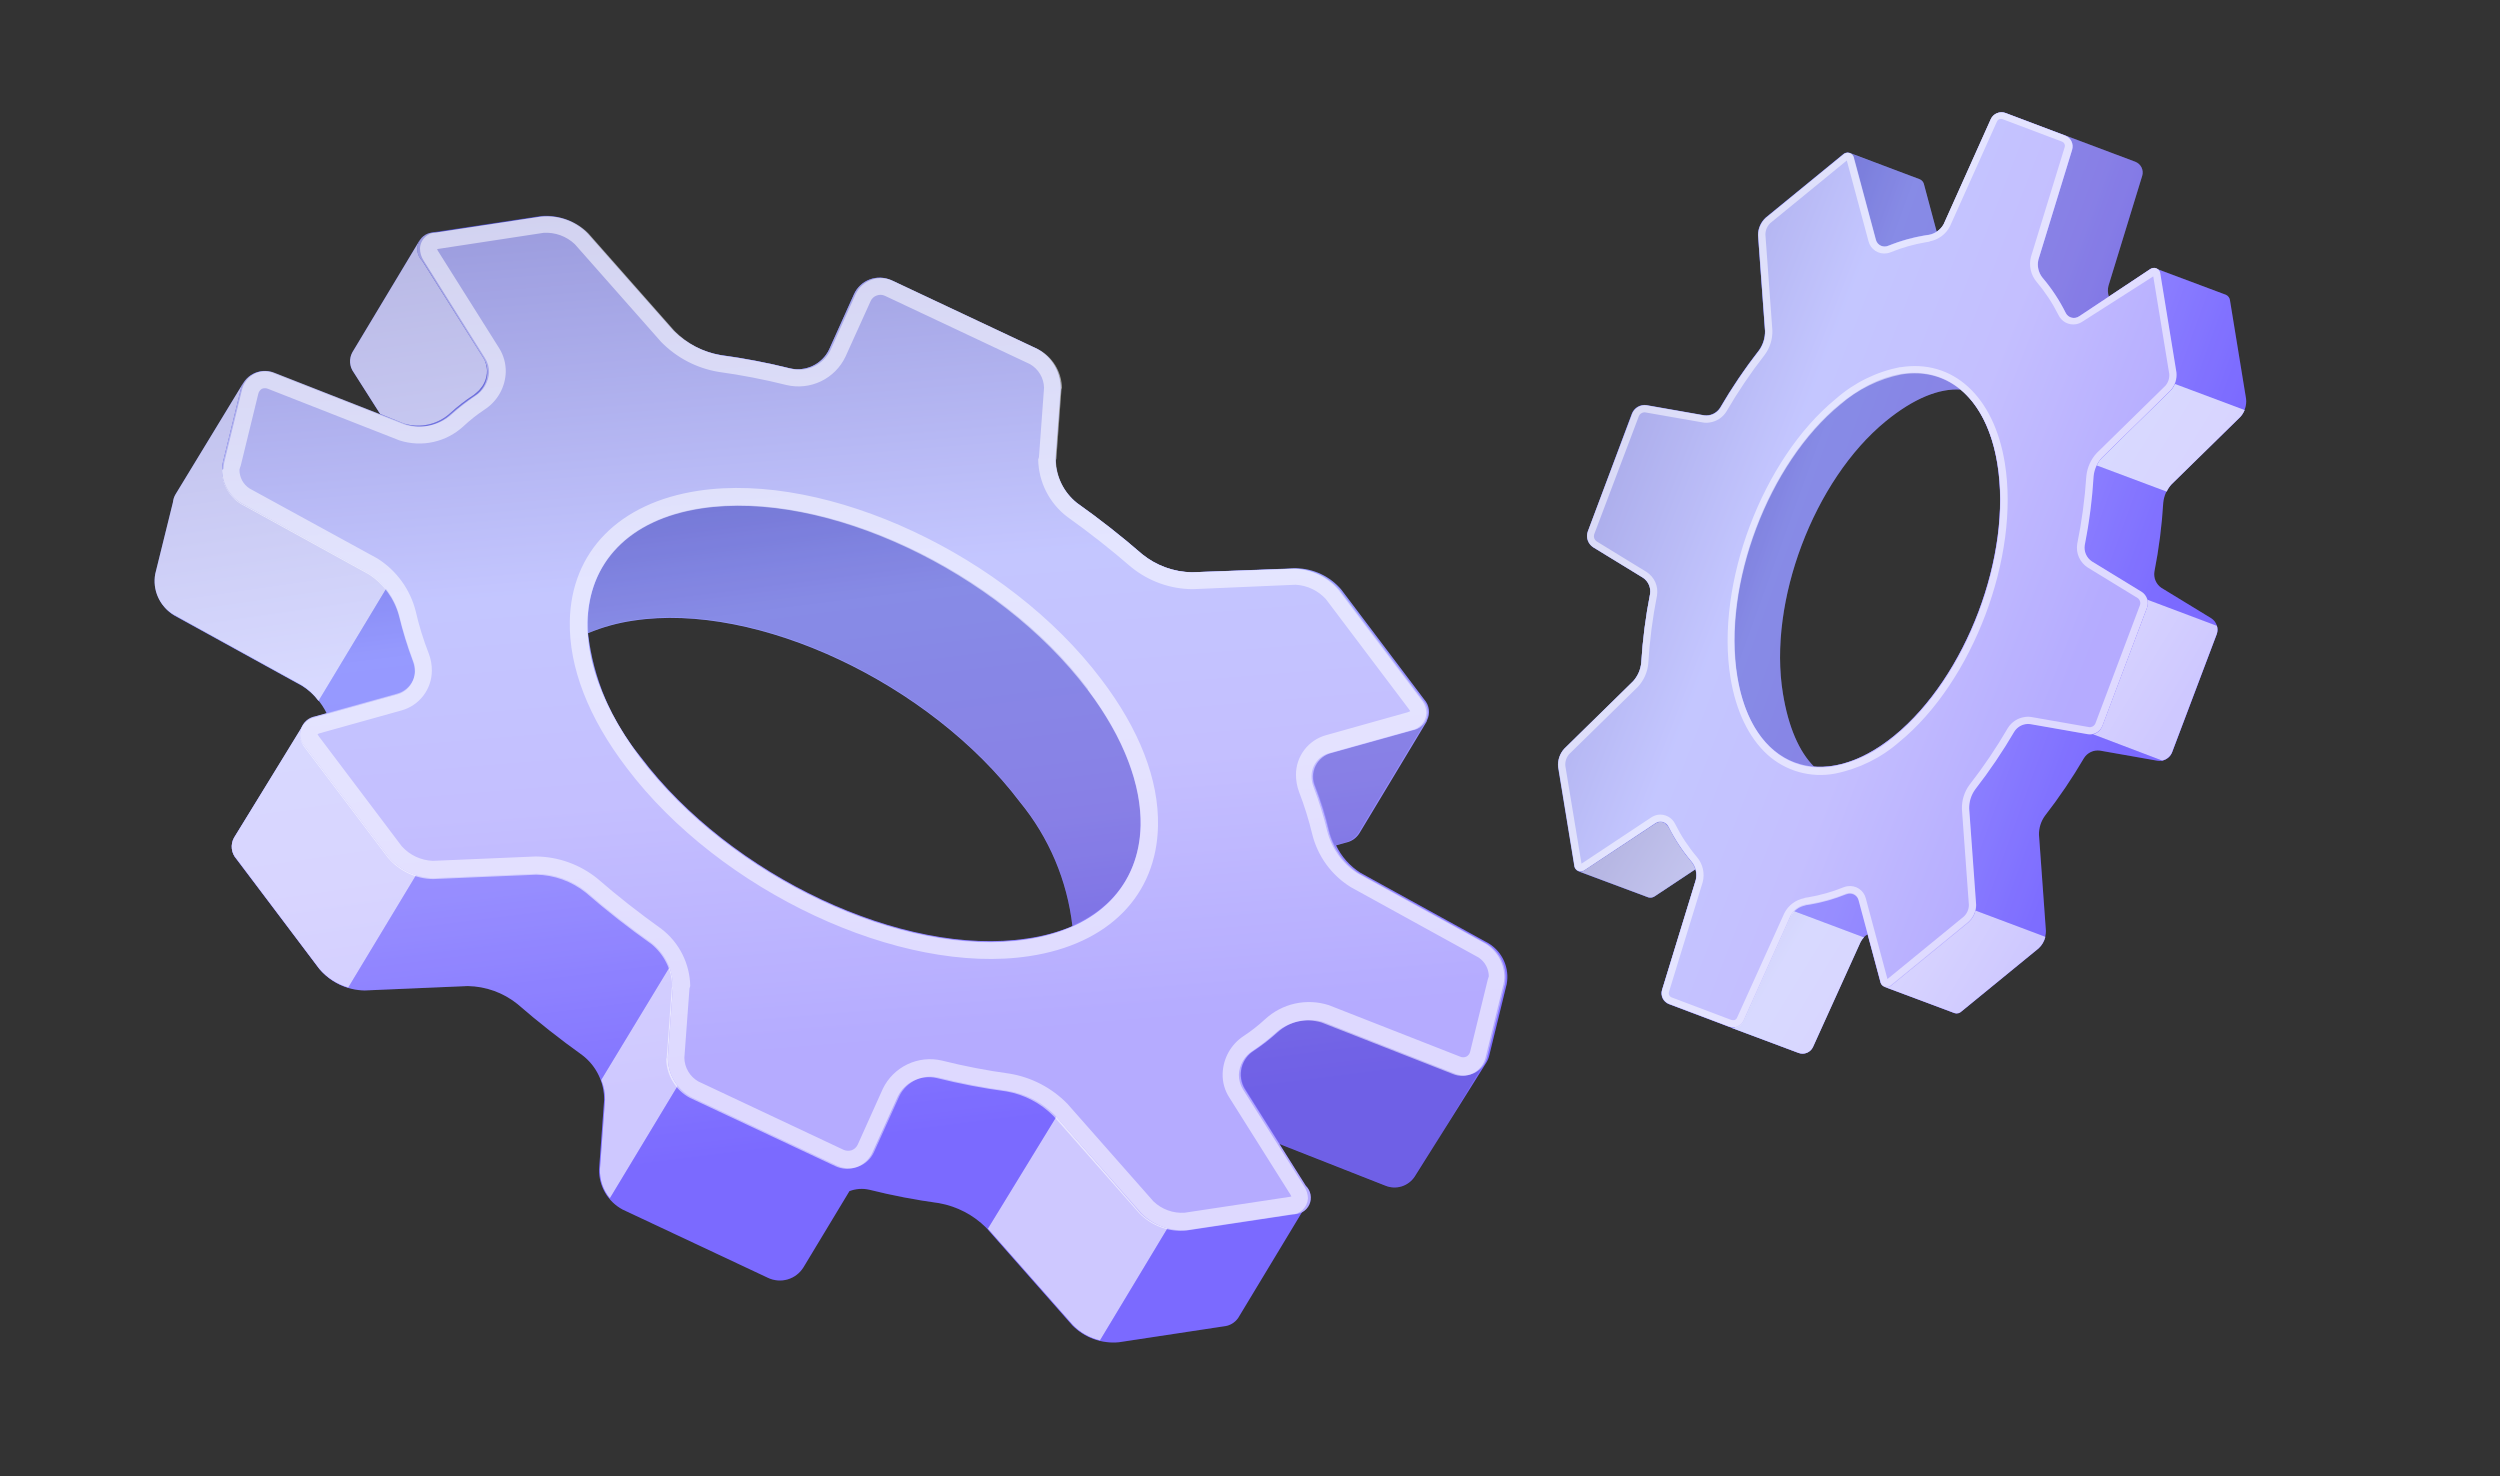 <svg width="105" height="62" viewBox="0 0 105 62" fill="none" xmlns="http://www.w3.org/2000/svg">
<rect x="0" y="0" width="105" height="62" fill="#333333" stroke="none"/>
<path d="M30.259 14.912C29.511 14.784 28.821 14.427 28.284 13.891L24.659 9.786C24.405 9.529 24.096 9.332 23.756 9.209C23.416 9.086 23.053 9.04 22.694 9.075L18.29 9.74C18.165 9.752 18.044 9.792 17.937 9.858C17.829 9.923 17.738 10.012 17.67 10.117L14.829 14.833C14.755 14.962 14.721 15.11 14.731 15.258C14.742 15.406 14.797 15.548 14.888 15.665L15.99 17.414L11.508 15.659C11.281 15.561 11.027 15.551 10.793 15.631C10.56 15.711 10.365 15.876 10.247 16.092L7.4 20.806C7.352 20.907 7.317 21.014 7.297 21.124L6.559 24.142C6.496 24.473 6.535 24.814 6.673 25.121C6.811 25.427 7.039 25.684 7.328 25.856L12.701 28.815C13.143 29.097 13.498 29.496 13.726 29.968L13.29 30.09C13.072 30.145 12.88 30.278 12.752 30.464L9.83 35.183C9.752 35.326 9.72 35.489 9.738 35.651C9.756 35.813 9.824 35.965 9.932 36.087L13.415 40.695C13.649 40.974 13.94 41.199 14.268 41.355C14.597 41.511 14.955 41.594 15.319 41.599L19.647 41.414C20.403 41.427 21.134 41.69 21.725 42.162C22.599 42.921 23.521 43.645 24.471 44.327C24.756 44.547 24.985 44.83 25.142 45.154C25.299 45.478 25.378 45.834 25.374 46.194L25.162 49.105C25.153 49.452 25.242 49.795 25.417 50.095C25.593 50.395 25.848 50.64 26.155 50.803L32.254 53.668C32.513 53.791 32.808 53.815 33.083 53.734C33.358 53.653 33.593 53.473 33.744 53.229L35.676 50.027C35.944 49.925 36.236 49.906 36.515 49.969C37.48 50.211 38.458 50.398 39.444 50.532C40.191 50.666 40.879 51.025 41.417 51.56L45.035 55.662C45.289 55.92 45.597 56.117 45.938 56.24C46.278 56.363 46.641 56.409 47.001 56.373L51.398 55.706C51.518 55.696 51.635 55.658 51.74 55.597C51.844 55.536 51.934 55.453 52.003 55.353L54.867 50.608C54.934 50.478 54.964 50.331 54.951 50.185C54.939 50.039 54.887 49.899 54.799 49.781L53.697 48.032L58.184 49.796C58.403 49.887 58.646 49.899 58.872 49.829C59.098 49.759 59.292 49.612 59.421 49.414L62.392 44.681C62.462 44.581 62.513 44.468 62.543 44.35L63.281 41.331C63.342 41.002 63.302 40.662 63.166 40.356C63.03 40.051 62.804 39.794 62.519 39.619L57.139 36.658C56.696 36.378 56.34 35.979 56.114 35.506L56.549 35.384C56.66 35.359 56.765 35.312 56.858 35.247C56.95 35.182 57.029 35.099 57.09 35.003L59.916 30.311L59.935 30.252C60.005 30.111 60.032 29.952 60.011 29.796C59.989 29.64 59.921 29.495 59.816 29.378L56.334 24.764C56.099 24.487 55.807 24.264 55.478 24.109C55.15 23.955 54.792 23.872 54.429 23.867L50.054 24.036C49.297 24.024 48.566 23.759 47.978 23.282C47.104 22.523 46.182 21.799 45.23 21.124C44.948 20.901 44.72 20.617 44.564 20.294C44.407 19.971 44.327 19.616 44.327 19.257L44.542 16.339C44.549 15.992 44.459 15.649 44.282 15.349C44.105 15.05 43.847 14.806 43.539 14.645L37.442 11.774C37.301 11.707 37.148 11.67 36.992 11.663C36.836 11.657 36.681 11.681 36.535 11.735C36.388 11.789 36.254 11.872 36.14 11.978C36.026 12.084 35.934 12.212 35.87 12.354L34.818 14.693C34.672 14.989 34.431 15.227 34.132 15.368C33.834 15.509 33.496 15.545 33.175 15.47C32.214 15.23 31.241 15.044 30.259 14.912ZM43.139 39.416C37.947 40.206 30.681 36.787 26.906 31.791C25.682 30.309 24.915 28.503 24.697 26.594C25.31 26.337 25.953 26.159 26.611 26.065C31.796 25.273 39.062 28.692 42.837 33.688C44.059 35.176 44.824 36.985 45.042 38.898C44.432 39.153 43.793 39.327 43.139 39.416Z" fill="url(#paint0_linear_442_1091)"/>
<path opacity="0.2" d="M30.259 14.912C29.511 14.784 28.821 14.427 28.284 13.891L24.659 9.786C24.405 9.529 24.096 9.332 23.756 9.209C23.416 9.086 23.053 9.04 22.694 9.075L18.29 9.74C18.165 9.752 18.044 9.792 17.937 9.858C17.829 9.923 17.738 10.012 17.67 10.117L14.829 14.833C14.755 14.962 14.721 15.11 14.731 15.258C14.742 15.406 14.797 15.548 14.888 15.665L15.99 17.414L11.508 15.659C11.281 15.561 11.027 15.551 10.793 15.631C10.56 15.711 10.365 15.876 10.247 16.092L7.4 20.806C7.352 20.907 7.317 21.014 7.297 21.124L6.559 24.142C6.496 24.473 6.535 24.814 6.673 25.121C6.811 25.427 7.039 25.684 7.328 25.856L12.701 28.815C13.143 29.097 13.498 29.496 13.726 29.968L13.29 30.09C13.072 30.145 12.88 30.278 12.752 30.464L9.83 35.183C9.752 35.326 9.72 35.489 9.738 35.651C9.756 35.813 9.824 35.965 9.932 36.087L13.415 40.695C13.649 40.974 13.94 41.199 14.268 41.355C14.597 41.511 14.955 41.594 15.319 41.599L19.647 41.414C20.403 41.427 21.134 41.69 21.725 42.162C22.599 42.921 23.521 43.645 24.471 44.327C24.756 44.547 24.985 44.83 25.142 45.154C25.299 45.478 25.378 45.834 25.374 46.194L25.162 49.105C25.153 49.452 25.242 49.795 25.417 50.095C25.593 50.395 25.848 50.64 26.155 50.803L32.254 53.668C32.513 53.791 32.808 53.815 33.083 53.734C33.358 53.653 33.593 53.473 33.744 53.229L35.676 50.027C35.944 49.925 36.236 49.906 36.515 49.969C37.48 50.211 38.458 50.398 39.444 50.532C40.191 50.666 40.879 51.025 41.417 51.56L45.035 55.662C45.289 55.92 45.597 56.117 45.938 56.24C46.278 56.363 46.641 56.409 47.001 56.373L51.398 55.706C51.518 55.696 51.635 55.658 51.74 55.597C51.844 55.536 51.934 55.453 52.003 55.353L54.867 50.608C54.934 50.478 54.964 50.331 54.951 50.185C54.939 50.039 54.887 49.899 54.799 49.781L53.697 48.032L58.184 49.796C58.403 49.887 58.646 49.899 58.872 49.829C59.098 49.759 59.292 49.612 59.421 49.414L62.392 44.681C62.462 44.581 62.513 44.468 62.543 44.35L63.281 41.331C63.342 41.002 63.302 40.662 63.166 40.356C63.03 40.051 62.804 39.794 62.519 39.619L57.139 36.658C56.696 36.378 56.34 35.979 56.114 35.506L56.549 35.384C56.66 35.359 56.765 35.312 56.858 35.247C56.95 35.182 57.029 35.099 57.09 35.003L59.916 30.311L59.935 30.252C60.005 30.111 60.032 29.952 60.011 29.796C59.989 29.64 59.921 29.495 59.816 29.378L56.334 24.764C56.099 24.487 55.807 24.264 55.478 24.109C55.15 23.955 54.792 23.872 54.429 23.867L50.054 24.036C49.297 24.024 48.566 23.759 47.978 23.282C47.104 22.523 46.182 21.799 45.23 21.124C44.948 20.901 44.72 20.617 44.564 20.294C44.407 19.971 44.327 19.616 44.327 19.257L44.542 16.339C44.549 15.992 44.459 15.649 44.282 15.349C44.105 15.05 43.847 14.806 43.539 14.645L37.442 11.774C37.301 11.707 37.148 11.67 36.992 11.663C36.836 11.657 36.681 11.681 36.535 11.735C36.388 11.789 36.254 11.872 36.14 11.978C36.026 12.084 35.934 12.212 35.87 12.354L34.818 14.693C34.672 14.989 34.431 15.227 34.132 15.368C33.834 15.509 33.496 15.545 33.175 15.47C32.214 15.23 31.241 15.044 30.259 14.912ZM43.139 39.416C37.947 40.206 30.681 36.787 26.906 31.791C25.682 30.309 24.915 28.503 24.697 26.594C25.31 26.337 25.953 26.159 26.611 26.065C31.796 25.273 39.062 28.692 42.837 33.688C44.059 35.176 44.824 36.985 45.042 38.898C44.432 39.153 43.793 39.327 43.139 39.416Z" fill="white"/>
<path opacity="0.1" d="M52.7 44.114C52.566 44.191 52.45 44.295 52.357 44.418C52.265 44.541 52.198 44.682 52.16 44.831C52.123 44.981 52.115 45.136 52.139 45.288C52.162 45.441 52.216 45.587 52.296 45.718L53.74 48.039L58.227 49.802C58.445 49.894 58.688 49.905 58.914 49.836C59.141 49.766 59.335 49.619 59.464 49.42L62.285 44.742C62.152 44.928 61.96 45.063 61.74 45.124C61.521 45.186 61.286 45.171 61.076 45.082L55.571 42.915C55.24 42.818 54.889 42.806 54.552 42.881C54.216 42.956 53.903 43.116 53.645 43.344C53.351 43.626 53.035 43.883 52.7 44.114ZM59.894 30.268C59.773 30.458 59.582 30.594 59.362 30.644L55.931 31.603C55.787 31.643 55.652 31.713 55.537 31.809C55.422 31.905 55.329 32.025 55.264 32.16C55.2 32.295 55.165 32.443 55.162 32.593C55.159 32.743 55.189 32.892 55.249 33.029C55.493 33.64 55.688 34.268 55.833 34.91C55.884 35.117 55.962 35.317 56.064 35.505L56.508 35.378C56.727 35.32 56.917 35.184 57.042 34.995L59.894 30.268Z" fill="black"/>
<path opacity="0.1" d="M45.695 28.941C48.952 33.255 48.551 37.335 45.044 38.87C44.828 36.96 44.064 35.153 42.844 33.668C39.071 28.666 31.811 25.249 26.613 26.037C25.959 26.129 25.319 26.308 24.712 26.57C24.528 23.867 26.192 21.807 29.465 21.31C34.663 20.522 41.922 23.939 45.695 28.941Z" fill="black"/>
<path d="M25.251 45.355C25.363 45.62 25.417 45.904 25.412 46.191L25.197 49.109C25.183 49.552 25.331 49.986 25.614 50.328L28.466 45.601C28.188 45.256 28.04 44.824 28.049 44.382L28.263 41.464C28.275 41.178 28.225 40.892 28.118 40.626L25.251 45.355ZM9.83 35.183C9.751 35.324 9.718 35.486 9.737 35.646C9.756 35.806 9.826 35.956 9.936 36.074L13.415 40.696C13.735 41.068 14.155 41.339 14.626 41.476L17.478 36.749C17.018 36.613 16.609 36.342 16.302 35.972L12.825 31.367C12.717 31.245 12.649 31.093 12.63 30.931C12.612 30.769 12.645 30.605 12.723 30.462L9.83 35.183ZM41.49 51.605L45.066 55.658C45.376 55.974 45.768 56.195 46.199 56.296L49.039 51.58C48.612 51.484 48.22 51.27 47.907 50.964L44.375 46.889L41.49 51.605ZM7.369 20.767C7.311 20.866 7.275 20.977 7.264 21.091L6.521 24.101C6.459 24.431 6.499 24.772 6.637 25.079C6.774 25.385 7.003 25.642 7.29 25.815L12.664 28.774C12.944 28.945 13.186 29.171 13.378 29.437L16.232 24.704C16.039 24.439 15.796 24.216 15.515 24.047L10.134 21.136C9.844 20.965 9.615 20.708 9.477 20.401C9.34 20.095 9.3 19.753 9.365 19.423L10.109 16.406C10.133 16.299 10.166 16.195 10.21 16.095L7.369 20.767ZM14.796 14.8C14.725 14.931 14.693 15.08 14.703 15.228C14.713 15.377 14.765 15.519 14.853 15.639L15.964 17.383L16.974 17.791C17.307 17.892 17.661 17.904 18 17.827C18.34 17.749 18.653 17.585 18.91 17.351C19.215 17.071 19.542 16.817 19.889 16.592C19.971 16.529 20.049 16.462 20.123 16.39L20.26 16.215C20.34 16.093 20.397 15.957 20.427 15.815C20.468 15.639 20.462 15.455 20.409 15.282C20.392 15.175 20.349 15.073 20.286 14.986L17.72 10.91C17.663 10.815 17.617 10.714 17.584 10.609C17.551 10.498 17.546 10.381 17.57 10.268C17.583 10.204 17.603 10.142 17.63 10.082L14.796 14.8Z" fill="url(#paint1_linear_442_1091)"/>
<path opacity="0.7" d="M25.251 45.355C25.363 45.62 25.417 45.904 25.412 46.191L25.197 49.109C25.183 49.552 25.331 49.986 25.614 50.328L28.466 45.601C28.188 45.256 28.04 44.824 28.049 44.382L28.263 41.464C28.275 41.178 28.225 40.892 28.118 40.626L25.251 45.355ZM9.83 35.183C9.751 35.324 9.718 35.486 9.737 35.646C9.756 35.806 9.826 35.956 9.936 36.074L13.415 40.696C13.735 41.068 14.155 41.339 14.626 41.476L17.478 36.749C17.018 36.613 16.609 36.342 16.302 35.972L12.825 31.367C12.717 31.245 12.649 31.093 12.63 30.931C12.612 30.769 12.645 30.605 12.723 30.462L9.83 35.183ZM41.49 51.605L45.066 55.658C45.376 55.974 45.768 56.195 46.199 56.296L49.039 51.58C48.612 51.484 48.22 51.27 47.907 50.964L44.375 46.889L41.49 51.605ZM7.369 20.767C7.311 20.866 7.275 20.977 7.264 21.091L6.521 24.101C6.459 24.431 6.499 24.772 6.637 25.079C6.774 25.385 7.003 25.642 7.29 25.815L12.664 28.774C12.944 28.945 13.186 29.171 13.378 29.437L16.232 24.704C16.039 24.439 15.796 24.216 15.515 24.047L10.134 21.136C9.844 20.965 9.615 20.708 9.477 20.401C9.34 20.095 9.3 19.753 9.365 19.423L10.109 16.406C10.133 16.299 10.166 16.195 10.21 16.095L7.369 20.767ZM14.796 14.8C14.725 14.931 14.693 15.08 14.703 15.228C14.713 15.377 14.765 15.519 14.853 15.639L15.964 17.383L16.974 17.791C17.307 17.892 17.661 17.904 18 17.827C18.34 17.749 18.653 17.585 18.91 17.351C19.215 17.071 19.542 16.817 19.889 16.592C19.971 16.529 20.049 16.462 20.123 16.39L20.26 16.215C20.34 16.093 20.397 15.957 20.427 15.815C20.468 15.639 20.462 15.455 20.409 15.282C20.392 15.175 20.349 15.073 20.286 14.986L17.72 10.91C17.663 10.815 17.617 10.714 17.584 10.609C17.551 10.498 17.546 10.381 17.57 10.268C17.583 10.204 17.603 10.142 17.63 10.082L14.796 14.8Z" fill="white"/>
<path d="M22.685 9.101L18.281 9.766C18.138 9.754 17.995 9.786 17.871 9.858C17.747 9.93 17.648 10.039 17.588 10.169C17.528 10.3 17.51 10.446 17.536 10.587C17.562 10.728 17.631 10.857 17.734 10.958L20.299 15.034C20.379 15.165 20.433 15.311 20.456 15.463C20.48 15.615 20.473 15.77 20.436 15.92C20.399 16.069 20.333 16.21 20.241 16.334C20.15 16.457 20.034 16.561 19.902 16.64C19.559 16.87 19.232 17.123 18.924 17.399C18.669 17.634 18.356 17.798 18.018 17.874C17.68 17.951 17.327 17.937 16.996 17.835L11.495 15.677C11.357 15.617 11.207 15.589 11.057 15.594C10.907 15.599 10.76 15.637 10.627 15.706C10.493 15.774 10.376 15.872 10.285 15.991C10.193 16.11 10.129 16.248 10.098 16.395L9.36 19.414C9.297 19.744 9.338 20.085 9.475 20.391C9.613 20.698 9.841 20.955 10.129 21.128L15.502 24.086C16.125 24.493 16.575 25.116 16.765 25.836C16.919 26.473 17.111 27.1 17.341 27.714C17.404 27.851 17.436 27.999 17.435 28.15C17.433 28.3 17.399 28.448 17.334 28.583C17.269 28.719 17.175 28.838 17.059 28.933C16.943 29.028 16.807 29.097 16.661 29.134L13.24 30.088C13.104 30.111 12.976 30.172 12.871 30.262C12.767 30.353 12.689 30.47 12.646 30.602C12.604 30.734 12.598 30.875 12.629 31.009C12.661 31.144 12.728 31.268 12.825 31.367L16.306 35.981C16.541 36.259 16.831 36.484 17.16 36.64C17.488 36.796 17.846 36.879 18.21 36.884L22.538 36.7C23.295 36.713 24.025 36.976 24.617 37.447C25.498 38.213 26.418 38.934 27.371 39.608C27.653 39.831 27.88 40.116 28.035 40.44C28.19 40.765 28.268 41.12 28.265 41.479L28.053 44.39C28.045 44.738 28.134 45.08 28.31 45.38C28.485 45.68 28.74 45.925 29.047 46.089L35.152 48.956C35.293 49.023 35.446 49.061 35.601 49.068C35.757 49.075 35.913 49.051 36.059 48.996C36.205 48.942 36.338 48.859 36.451 48.752C36.565 48.645 36.655 48.516 36.718 48.373L37.776 46.037C37.92 45.741 38.161 45.503 38.458 45.361C38.755 45.22 39.092 45.183 39.413 45.257C40.378 45.499 41.356 45.687 42.342 45.82C43.09 45.95 43.779 46.309 44.315 46.848L47.933 50.95C48.187 51.208 48.495 51.405 48.836 51.528C49.176 51.651 49.539 51.697 49.899 51.661L54.302 50.996C54.445 51.008 54.588 50.975 54.712 50.902C54.835 50.829 54.933 50.72 54.992 50.59C55.052 50.459 55.069 50.313 55.042 50.173C55.016 50.032 54.946 49.903 54.843 49.803L52.276 45.733C52.117 45.466 52.07 45.147 52.145 44.845C52.219 44.543 52.41 44.283 52.675 44.12C53.02 43.893 53.347 43.639 53.653 43.362C53.908 43.129 54.219 42.966 54.556 42.889C54.893 42.812 55.244 42.824 55.575 42.923L61.082 45.084C61.22 45.143 61.369 45.172 61.519 45.167C61.669 45.161 61.816 45.123 61.949 45.054C62.082 44.985 62.198 44.887 62.289 44.768C62.379 44.648 62.442 44.51 62.473 44.364L63.211 41.345C63.272 41.016 63.232 40.676 63.096 40.37C62.96 40.065 62.734 39.807 62.448 39.633L57.068 36.672C56.447 36.266 55.999 35.643 55.812 34.925C55.659 34.286 55.464 33.658 55.229 33.044C55.168 32.907 55.138 32.759 55.14 32.609C55.143 32.459 55.178 32.311 55.243 32.176C55.309 32.041 55.403 31.922 55.519 31.827C55.635 31.733 55.77 31.664 55.916 31.627L59.337 30.672C59.474 30.649 59.601 30.589 59.706 30.498C59.81 30.408 59.888 30.29 59.931 30.159C59.974 30.027 59.98 29.886 59.948 29.751C59.916 29.617 59.849 29.493 59.752 29.394L56.27 24.779C56.035 24.503 55.743 24.28 55.415 24.125C55.086 23.971 54.728 23.888 54.365 23.883L50.054 24.036C49.298 24.021 48.568 23.756 47.978 23.282C47.104 22.523 46.182 21.799 45.23 21.124C44.948 20.901 44.72 20.617 44.564 20.294C44.407 19.971 44.327 19.616 44.327 19.257L44.542 16.339C44.549 15.992 44.459 15.649 44.282 15.349C44.105 15.05 43.848 14.806 43.539 14.645L37.442 11.774C37.301 11.707 37.148 11.67 36.992 11.663C36.836 11.657 36.681 11.681 36.535 11.735C36.388 11.789 36.254 11.872 36.14 11.978C36.026 12.084 35.934 12.212 35.87 12.354L34.818 14.693C34.672 14.989 34.431 15.227 34.132 15.368C33.834 15.509 33.496 15.545 33.175 15.47C32.212 15.229 31.236 15.042 30.252 14.91C29.504 14.782 28.814 14.425 28.278 13.888L24.653 9.784C24.395 9.532 24.086 9.34 23.745 9.222C23.405 9.104 23.043 9.063 22.685 9.101ZM45.689 28.96C49.462 33.963 48.312 38.656 43.13 39.442C37.948 40.228 30.672 36.813 26.897 31.818C23.122 26.822 24.274 22.122 29.463 21.338C34.652 20.555 41.922 23.939 45.697 28.934L45.689 28.96Z" fill="url(#paint2_linear_442_1091)"/>
<path opacity="0.55" d="M22.685 9.101L18.281 9.766C18.138 9.754 17.995 9.786 17.871 9.858C17.747 9.93 17.648 10.039 17.588 10.169C17.528 10.3 17.51 10.446 17.536 10.587C17.562 10.728 17.631 10.857 17.734 10.958L20.299 15.034C20.379 15.165 20.433 15.311 20.456 15.463C20.48 15.615 20.473 15.77 20.436 15.92C20.399 16.069 20.333 16.21 20.241 16.334C20.15 16.457 20.034 16.561 19.902 16.64C19.559 16.87 19.232 17.123 18.924 17.399C18.669 17.634 18.356 17.798 18.018 17.874C17.68 17.951 17.327 17.937 16.996 17.835L11.495 15.677C11.357 15.617 11.207 15.589 11.057 15.594C10.907 15.599 10.76 15.637 10.627 15.706C10.493 15.774 10.376 15.872 10.285 15.991C10.193 16.11 10.129 16.248 10.098 16.395L9.36 19.414C9.297 19.744 9.338 20.085 9.475 20.391C9.613 20.698 9.841 20.955 10.129 21.128L15.502 24.086C16.125 24.493 16.575 25.116 16.765 25.836C16.919 26.473 17.111 27.1 17.341 27.714C17.404 27.851 17.436 27.999 17.435 28.15C17.433 28.3 17.399 28.448 17.334 28.583C17.269 28.719 17.175 28.838 17.059 28.933C16.943 29.028 16.807 29.097 16.661 29.134L13.24 30.088C13.104 30.111 12.976 30.172 12.871 30.262C12.767 30.353 12.689 30.47 12.646 30.602C12.604 30.734 12.598 30.875 12.629 31.009C12.661 31.144 12.728 31.268 12.825 31.367L16.306 35.981C16.541 36.259 16.831 36.484 17.16 36.64C17.488 36.796 17.846 36.879 18.21 36.884L22.538 36.7C23.295 36.713 24.025 36.976 24.617 37.447C25.498 38.213 26.418 38.934 27.371 39.608C27.653 39.831 27.88 40.116 28.035 40.44C28.19 40.765 28.268 41.12 28.265 41.479L28.053 44.39C28.045 44.738 28.134 45.08 28.31 45.38C28.485 45.68 28.74 45.925 29.047 46.089L35.152 48.956C35.293 49.023 35.446 49.061 35.601 49.068C35.757 49.075 35.913 49.051 36.059 48.996C36.205 48.942 36.338 48.859 36.451 48.752C36.565 48.645 36.655 48.516 36.718 48.373L37.776 46.037C37.92 45.741 38.161 45.503 38.458 45.361C38.755 45.22 39.092 45.183 39.413 45.257C40.378 45.499 41.356 45.687 42.342 45.82C43.09 45.95 43.779 46.309 44.315 46.848L47.933 50.95C48.187 51.208 48.495 51.405 48.836 51.528C49.176 51.651 49.539 51.697 49.899 51.661L54.302 50.996C54.445 51.008 54.588 50.975 54.712 50.902C54.835 50.829 54.933 50.72 54.992 50.59C55.052 50.459 55.069 50.313 55.042 50.173C55.016 50.032 54.946 49.903 54.843 49.803L52.276 45.733C52.117 45.466 52.07 45.147 52.145 44.845C52.219 44.543 52.41 44.283 52.675 44.12C53.02 43.893 53.347 43.639 53.653 43.362C53.908 43.129 54.219 42.966 54.556 42.889C54.893 42.812 55.244 42.824 55.575 42.923L61.082 45.084C61.22 45.143 61.369 45.172 61.519 45.167C61.669 45.161 61.816 45.123 61.949 45.054C62.082 44.985 62.198 44.887 62.289 44.768C62.379 44.648 62.442 44.51 62.473 44.364L63.211 41.345C63.272 41.016 63.232 40.676 63.096 40.37C62.96 40.065 62.734 39.807 62.448 39.633L57.068 36.672C56.447 36.266 55.999 35.643 55.812 34.925C55.659 34.286 55.464 33.658 55.229 33.044C55.168 32.907 55.138 32.759 55.14 32.609C55.143 32.459 55.178 32.311 55.243 32.176C55.309 32.041 55.403 31.922 55.519 31.827C55.635 31.733 55.77 31.664 55.916 31.627L59.337 30.672C59.474 30.649 59.601 30.589 59.706 30.498C59.81 30.408 59.888 30.29 59.931 30.159C59.974 30.027 59.98 29.886 59.948 29.751C59.916 29.617 59.849 29.493 59.752 29.394L56.27 24.779C56.035 24.503 55.743 24.28 55.415 24.125C55.086 23.971 54.728 23.888 54.365 23.883L50.054 24.036C49.298 24.021 48.568 23.756 47.978 23.282C47.104 22.523 46.182 21.799 45.23 21.124C44.948 20.901 44.72 20.617 44.564 20.294C44.407 19.971 44.327 19.616 44.327 19.257L44.542 16.339C44.549 15.992 44.459 15.649 44.282 15.349C44.105 15.05 43.848 14.806 43.539 14.645L37.442 11.774C37.301 11.707 37.148 11.67 36.992 11.663C36.836 11.657 36.681 11.681 36.535 11.735C36.388 11.789 36.254 11.872 36.14 11.978C36.026 12.084 35.934 12.212 35.87 12.354L34.818 14.693C34.672 14.989 34.431 15.227 34.132 15.368C33.834 15.509 33.496 15.545 33.175 15.47C32.212 15.229 31.236 15.042 30.252 14.91C29.504 14.782 28.814 14.425 28.278 13.888L24.653 9.784C24.395 9.532 24.086 9.34 23.745 9.222C23.405 9.104 23.043 9.063 22.685 9.101ZM45.689 28.96C49.462 33.963 48.312 38.656 43.13 39.442C37.948 40.228 30.672 36.813 26.897 31.818C23.122 26.822 24.274 22.122 29.463 21.338C34.652 20.555 41.922 23.939 45.697 28.934L45.689 28.96Z" fill="white"/>
<g opacity="0.55">
<path d="M10.065 19.701C10.073 19.655 10.088 19.611 10.108 19.569L10.844 16.557C10.853 16.51 10.872 16.466 10.898 16.427C10.925 16.388 10.959 16.355 10.998 16.329C11.041 16.312 11.087 16.304 11.134 16.305C11.18 16.306 11.225 16.317 11.267 16.335L16.775 18.496C17.235 18.644 17.727 18.668 18.199 18.564C18.672 18.459 19.108 18.232 19.464 17.904C19.739 17.646 20.036 17.412 20.35 17.203C20.615 17.032 20.835 16.799 20.991 16.524C21.146 16.25 21.233 15.941 21.242 15.626C21.249 15.267 21.15 14.914 20.957 14.61L18.392 10.535L18.356 10.464L18.426 10.451L22.832 9.779C23.071 9.764 23.311 9.799 23.537 9.881C23.762 9.963 23.968 10.09 24.142 10.255L27.767 14.36C28.418 15.026 29.265 15.468 30.184 15.62C31.144 15.752 32.096 15.936 33.036 16.172C33.521 16.286 34.03 16.23 34.479 16.015C34.928 15.8 35.291 15.438 35.506 14.989L36.567 12.646C36.59 12.592 36.624 12.543 36.668 12.503C36.711 12.463 36.762 12.432 36.818 12.413C36.874 12.391 36.933 12.381 36.993 12.382C37.053 12.384 37.112 12.398 37.166 12.424L43.263 15.295C43.437 15.396 43.582 15.54 43.685 15.713C43.788 15.886 43.844 16.082 43.85 16.284L43.636 19.201C43.628 19.235 43.617 19.268 43.604 19.3C43.613 19.766 43.726 20.223 43.936 20.639C44.146 21.054 44.447 21.417 44.816 21.7C45.756 22.371 46.66 23.082 47.511 23.819C48.242 24.414 49.154 24.741 50.096 24.745L54.417 24.559C54.903 24.586 55.358 24.802 55.686 25.161L59.168 29.776C59.21 29.826 59.221 29.859 59.232 29.87L59.123 29.915L55.699 30.876C55.336 30.975 55.015 31.19 54.786 31.489C54.557 31.787 54.432 32.153 54.431 32.529C54.429 32.778 54.473 33.026 54.56 33.259C54.784 33.841 54.97 34.437 55.116 35.043C55.345 35.964 55.925 36.76 56.732 37.259L62.106 40.218C62.235 40.305 62.342 40.422 62.416 40.56C62.49 40.697 62.529 40.851 62.53 41.007C62.519 41.052 62.504 41.096 62.487 41.139L61.749 44.158C61.741 44.204 61.722 44.248 61.694 44.285C61.667 44.323 61.631 44.355 61.59 44.377C61.548 44.397 61.502 44.407 61.455 44.407C61.408 44.407 61.362 44.397 61.32 44.377L55.812 42.217C55.352 42.069 54.862 42.046 54.39 42.15C53.919 42.254 53.484 42.483 53.13 42.811C52.852 43.068 52.553 43.302 52.237 43.51C51.973 43.683 51.755 43.916 51.601 44.191C51.447 44.466 51.361 44.774 51.351 45.089C51.339 45.449 51.439 45.804 51.637 46.105L54.202 50.18L54.238 50.251L54.159 50.269L49.755 50.934C49.515 50.95 49.275 50.916 49.05 50.834C48.824 50.752 48.618 50.624 48.445 50.458L44.827 46.355C44.173 45.688 43.325 45.245 42.403 45.093C41.445 44.962 40.495 44.779 39.557 44.543C39.071 44.43 38.56 44.486 38.11 44.702C37.659 44.918 37.295 45.28 37.078 45.73L36.027 48.069C36.002 48.123 35.968 48.173 35.924 48.214C35.88 48.255 35.829 48.287 35.773 48.309C35.66 48.346 35.536 48.34 35.427 48.291L29.324 45.418C29.151 45.317 29.006 45.173 28.905 45.001C28.803 44.828 28.747 44.632 28.743 44.431L28.958 41.514C28.971 41.482 28.982 41.449 28.99 41.414C28.982 40.95 28.869 40.493 28.66 40.078C28.452 39.663 28.152 39.3 27.784 39.017C26.845 38.346 25.934 37.633 25.089 36.898C24.356 36.307 23.446 35.98 22.505 35.972L18.176 36.156C17.929 36.145 17.687 36.086 17.463 35.981C17.24 35.876 17.04 35.727 16.874 35.543L13.393 30.929L13.335 30.837C13.369 30.816 13.406 30.801 13.444 30.792L16.866 29.837C17.229 29.736 17.55 29.52 17.779 29.22C18.009 28.921 18.134 28.555 18.137 28.177C18.141 27.928 18.097 27.68 18.007 27.447C17.781 26.868 17.597 26.272 17.458 25.666C17.225 24.746 16.646 23.952 15.841 23.45L10.482 20.517C10.35 20.432 10.242 20.315 10.168 20.177C10.094 20.039 10.056 19.884 10.057 19.728M48.636 34.683C48.675 32.756 47.857 30.631 46.243 28.518C42.33 23.339 34.748 19.788 29.325 20.613C26.006 21.117 23.988 23.164 23.932 26.089C23.892 28.017 24.711 30.142 26.324 32.254C30.238 37.434 37.82 40.985 43.236 40.157C46.561 39.655 48.58 37.608 48.636 34.683ZM9.323 19.732C9.32 20.02 9.392 20.305 9.532 20.557C9.673 20.809 9.876 21.02 10.123 21.17L15.496 24.128C16.12 24.535 16.57 25.159 16.759 25.878C16.913 26.515 17.106 27.143 17.336 27.756C17.392 27.901 17.422 28.054 17.423 28.209C17.419 28.432 17.341 28.648 17.203 28.822C17.064 28.997 16.872 29.121 16.656 29.176L13.234 30.13C13.064 30.161 12.909 30.247 12.794 30.375C12.678 30.503 12.608 30.666 12.595 30.838C12.6 31.045 12.674 31.245 12.806 31.405L16.288 36.019C16.522 36.297 16.813 36.522 17.141 36.678C17.47 36.834 17.828 36.917 18.191 36.922L22.519 36.738C23.276 36.751 24.006 37.014 24.598 37.486C25.479 38.251 26.399 38.972 27.353 39.646C27.621 39.863 27.839 40.136 27.991 40.446C28.143 40.756 28.227 41.095 28.235 41.44C28.231 41.464 28.224 41.486 28.213 41.507L28.001 44.418L27.982 44.477C27.987 44.813 28.082 45.142 28.256 45.429C28.431 45.716 28.679 45.951 28.975 46.11L35.081 48.977C35.221 49.044 35.374 49.082 35.529 49.089C35.685 49.096 35.841 49.071 35.987 49.017C36.133 48.963 36.266 48.879 36.38 48.772C36.493 48.665 36.584 48.537 36.646 48.394L37.704 46.058C37.849 45.762 38.089 45.523 38.386 45.382C38.684 45.24 39.02 45.204 39.341 45.278C40.306 45.52 41.284 45.708 42.27 45.84C43.018 45.971 43.708 46.33 44.243 46.869L47.861 50.971C48.115 51.228 48.424 51.426 48.764 51.549C49.104 51.672 49.467 51.717 49.827 51.682L54.231 51.017C54.411 51.011 54.583 50.938 54.713 50.812C54.843 50.687 54.922 50.518 54.934 50.337C54.931 50.154 54.875 49.975 54.772 49.823L52.204 45.754C52.09 45.568 52.03 45.353 52.032 45.135C52.041 44.935 52.097 44.741 52.197 44.568C52.296 44.395 52.435 44.249 52.603 44.141C52.948 43.914 53.275 43.66 53.581 43.382C53.837 43.15 54.148 42.987 54.484 42.91C54.821 42.833 55.172 42.845 55.503 42.944L61.011 45.105C61.148 45.164 61.297 45.193 61.447 45.187C61.597 45.182 61.744 45.144 61.877 45.075C62.01 45.006 62.126 44.908 62.217 44.789C62.307 44.669 62.37 44.531 62.401 44.384L63.139 41.366C63.164 41.27 63.179 41.171 63.183 41.072C63.186 40.784 63.114 40.499 62.974 40.247C62.834 39.995 62.63 39.783 62.383 39.634L57.003 36.673C56.382 36.267 55.934 35.644 55.747 34.926C55.593 34.287 55.399 33.659 55.164 33.045C55.11 32.901 55.082 32.748 55.083 32.594C55.085 32.371 55.161 32.154 55.3 31.979C55.44 31.804 55.633 31.68 55.85 31.628L59.272 30.673C59.442 30.644 59.597 30.557 59.712 30.429C59.827 30.3 59.895 30.136 59.905 29.964C59.905 29.757 59.832 29.557 59.7 29.399L56.218 24.785C55.983 24.508 55.691 24.285 55.363 24.13C55.034 23.976 54.676 23.893 54.313 23.888L50.055 24.037C49.298 24.025 48.567 23.759 47.978 23.282C47.105 22.523 46.183 21.799 45.23 21.124C44.962 20.907 44.744 20.634 44.592 20.324C44.44 20.014 44.356 19.675 44.348 19.33L44.368 19.27L44.582 16.353L44.601 16.293C44.595 15.957 44.499 15.628 44.323 15.342C44.147 15.056 43.897 14.822 43.599 14.665L37.502 11.793C37.361 11.727 37.208 11.69 37.053 11.683C36.897 11.676 36.741 11.701 36.595 11.755C36.449 11.809 36.315 11.891 36.2 11.998C36.086 12.104 35.995 12.232 35.93 12.374L34.879 14.713C34.734 15.009 34.492 15.248 34.193 15.389C33.895 15.53 33.557 15.566 33.235 15.49C32.272 15.249 31.297 15.062 30.313 14.93C29.565 14.802 28.875 14.445 28.338 13.908L24.713 9.803C24.459 9.547 24.15 9.349 23.81 9.226C23.47 9.104 23.107 9.058 22.747 9.092L18.341 9.764C18.16 9.763 17.985 9.832 17.854 9.958C17.723 10.084 17.646 10.256 17.64 10.437C17.64 10.619 17.695 10.797 17.796 10.949L20.361 15.025C20.482 15.207 20.545 15.421 20.542 15.64C20.531 15.839 20.472 16.032 20.372 16.205C20.272 16.377 20.132 16.523 19.964 16.631C19.621 16.861 19.294 17.114 18.986 17.39C18.731 17.625 18.419 17.789 18.08 17.865C17.742 17.942 17.39 17.928 17.058 17.826L11.557 15.668C11.419 15.608 11.27 15.58 11.12 15.585C10.97 15.59 10.822 15.628 10.689 15.697C10.555 15.766 10.438 15.863 10.347 15.982C10.256 16.101 10.192 16.239 10.16 16.386L9.422 19.405C9.399 19.502 9.387 19.601 9.385 19.7L9.323 19.732ZM47.903 34.687C47.836 37.147 46.204 38.997 43.124 39.462C37.933 40.253 30.667 36.833 26.892 31.838C25.355 29.802 24.644 27.821 24.672 26.132C24.738 23.671 26.377 21.824 29.457 21.358C34.648 20.568 41.908 23.985 45.683 28.981C47.219 31.017 47.937 32.999 47.903 34.687Z" fill="white"/>
</g>
<path d="M66.285 36.586L69.227 37.686C69.273 37.701 69.323 37.704 69.37 37.695C69.418 37.687 69.463 37.666 69.501 37.637L71.203 36.509C71.251 36.655 71.257 36.813 71.219 36.963L69.802 41.581C69.767 41.698 69.777 41.824 69.83 41.933C69.884 42.043 69.977 42.128 70.09 42.172L72.606 43.123L75.532 44.22C75.647 44.262 75.773 44.26 75.886 44.213C75.999 44.166 76.09 44.079 76.142 43.968L78.132 39.567C78.199 39.431 78.305 39.319 78.436 39.243L78.966 41.221C78.975 41.27 78.995 41.315 79.026 41.353C79.056 41.392 79.096 41.422 79.141 41.441L82.089 42.545C82.139 42.558 82.191 42.558 82.241 42.545C82.29 42.533 82.336 42.508 82.374 42.473L85.606 39.826C85.707 39.734 85.788 39.621 85.843 39.496C85.899 39.37 85.927 39.235 85.928 39.098L85.637 35.065C85.63 34.778 85.718 34.497 85.886 34.264C86.485 33.492 87.033 32.682 87.527 31.839C87.597 31.728 87.697 31.64 87.815 31.584C87.934 31.528 88.066 31.508 88.196 31.525L90.616 31.951C90.741 31.969 90.869 31.945 90.978 31.882C91.088 31.819 91.174 31.722 91.222 31.606L93.101 26.628C93.142 26.509 93.143 26.38 93.102 26.261C93.062 26.142 92.983 26.04 92.877 25.971L90.777 24.689C90.669 24.615 90.585 24.512 90.533 24.392C90.481 24.271 90.465 24.139 90.485 24.009C90.674 23.052 90.798 22.082 90.857 21.108C90.886 20.821 91.007 20.551 91.2 20.338L94.085 17.511C94.179 17.409 94.249 17.288 94.292 17.157C94.335 17.026 94.35 16.887 94.335 16.75L93.661 12.625C93.657 12.572 93.639 12.522 93.608 12.479C93.578 12.437 93.537 12.403 93.489 12.381L90.547 11.28C90.5 11.267 90.45 11.264 90.402 11.273C90.354 11.282 90.309 11.303 90.27 11.332L88.571 12.458C88.523 12.311 88.517 12.154 88.555 12.004L89.972 7.385C90.007 7.269 89.997 7.143 89.944 7.033C89.89 6.924 89.797 6.839 89.684 6.794L86.153 5.468L84.235 4.744C84.121 4.702 83.994 4.705 83.882 4.752C83.769 4.799 83.678 4.886 83.625 4.996L81.646 9.409C81.577 9.544 81.471 9.655 81.34 9.73L80.81 7.753C80.801 7.704 80.78 7.658 80.749 7.619C80.718 7.581 80.679 7.55 80.633 7.53L77.683 6.419C77.632 6.404 77.579 6.402 77.528 6.415C77.477 6.428 77.431 6.454 77.394 6.491L74.159 9.135C74.057 9.228 73.976 9.341 73.92 9.467C73.864 9.592 73.835 9.729 73.835 9.866L74.128 13.897C74.133 14.184 74.046 14.465 73.881 14.7C73.28 15.47 72.732 16.28 72.24 17.125C72.169 17.235 72.069 17.322 71.951 17.378C71.832 17.433 71.701 17.455 71.571 17.439L69.146 17.012C69.022 16.995 68.895 17.019 68.786 17.081C68.676 17.143 68.591 17.24 68.543 17.356L66.688 22.326C66.646 22.444 66.646 22.574 66.686 22.693C66.727 22.812 66.806 22.914 66.911 22.983L69.009 24.266C69.117 24.34 69.202 24.443 69.255 24.563C69.307 24.683 69.324 24.815 69.304 24.944C69.115 25.902 68.991 26.872 68.932 27.846C68.902 28.133 68.782 28.402 68.588 28.616L65.703 31.443C65.61 31.546 65.54 31.666 65.496 31.798C65.453 31.929 65.438 32.068 65.452 32.206L66.127 36.329C66.129 36.382 66.144 36.433 66.172 36.478C66.2 36.523 66.239 36.56 66.285 36.586ZM83.884 19.462C84.517 23.314 82.579 28.428 79.563 30.895C78.384 31.862 77.211 32.275 76.186 32.195C75.564 31.571 75.112 30.539 74.882 29.127C74.249 25.275 76.185 20.159 79.201 17.691C80.382 16.727 81.45 16.3 82.35 16.364C83.101 16.998 83.653 18.043 83.884 19.462Z" fill="url(#paint3_linear_442_1091)"/>
<path opacity="0.2" d="M66.285 36.586L69.227 37.686C69.273 37.701 69.323 37.704 69.37 37.695C69.418 37.687 69.463 37.666 69.501 37.637L71.203 36.509C71.251 36.655 71.257 36.813 71.219 36.963L69.802 41.581C69.767 41.698 69.777 41.824 69.83 41.933C69.884 42.043 69.977 42.128 70.09 42.172L72.606 43.123L75.532 44.22C75.647 44.262 75.773 44.26 75.886 44.213C75.999 44.166 76.09 44.079 76.142 43.968L78.132 39.567C78.199 39.431 78.305 39.319 78.436 39.243L78.966 41.221C78.975 41.27 78.995 41.315 79.026 41.353C79.056 41.392 79.096 41.422 79.141 41.441L82.089 42.545C82.139 42.558 82.191 42.558 82.241 42.545C82.29 42.533 82.336 42.508 82.374 42.473L85.606 39.826C85.707 39.734 85.788 39.621 85.843 39.496C85.899 39.37 85.927 39.235 85.928 39.098L85.637 35.065C85.63 34.778 85.718 34.497 85.886 34.264C86.485 33.492 87.033 32.682 87.527 31.839C87.597 31.728 87.697 31.64 87.815 31.584C87.934 31.528 88.066 31.508 88.196 31.525L90.616 31.951C90.741 31.969 90.869 31.945 90.978 31.882C91.088 31.819 91.174 31.722 91.222 31.606L93.101 26.628C93.142 26.509 93.143 26.38 93.102 26.261C93.062 26.142 92.983 26.04 92.877 25.971L90.777 24.689C90.669 24.615 90.585 24.512 90.533 24.392C90.481 24.271 90.465 24.139 90.485 24.009C90.674 23.052 90.798 22.082 90.857 21.108C90.886 20.821 91.007 20.551 91.2 20.338L94.085 17.511C94.179 17.409 94.249 17.288 94.292 17.157C94.335 17.026 94.35 16.887 94.335 16.75L93.661 12.625C93.657 12.572 93.639 12.522 93.608 12.479C93.578 12.437 93.537 12.403 93.489 12.381L90.547 11.28C90.5 11.267 90.45 11.264 90.402 11.273C90.354 11.282 90.309 11.303 90.27 11.332L88.571 12.458C88.523 12.311 88.517 12.154 88.555 12.004L89.972 7.385C90.007 7.269 89.997 7.143 89.944 7.033C89.89 6.924 89.797 6.839 89.684 6.794L86.153 5.468L84.235 4.744C84.121 4.702 83.994 4.705 83.882 4.752C83.769 4.799 83.678 4.886 83.625 4.996L81.646 9.409C81.577 9.544 81.471 9.655 81.34 9.73L80.81 7.753C80.801 7.704 80.78 7.658 80.749 7.619C80.718 7.581 80.679 7.55 80.633 7.53L77.683 6.419C77.632 6.404 77.579 6.402 77.528 6.415C77.477 6.428 77.431 6.454 77.394 6.491L74.159 9.135C74.057 9.228 73.976 9.341 73.92 9.467C73.864 9.592 73.835 9.729 73.835 9.866L74.128 13.897C74.133 14.184 74.046 14.465 73.881 14.7C73.28 15.47 72.732 16.28 72.24 17.125C72.169 17.235 72.069 17.322 71.951 17.378C71.832 17.433 71.701 17.455 71.571 17.439L69.146 17.012C69.022 16.995 68.895 17.019 68.786 17.081C68.676 17.143 68.591 17.24 68.543 17.356L66.688 22.326C66.646 22.444 66.646 22.574 66.686 22.693C66.727 22.812 66.806 22.914 66.911 22.983L69.009 24.266C69.117 24.34 69.202 24.443 69.255 24.563C69.307 24.683 69.324 24.815 69.304 24.944C69.115 25.902 68.991 26.872 68.932 27.846C68.902 28.133 68.782 28.402 68.588 28.616L65.703 31.443C65.61 31.546 65.54 31.666 65.496 31.798C65.453 31.929 65.438 32.068 65.452 32.206L66.127 36.329C66.129 36.382 66.144 36.433 66.172 36.478C66.2 36.523 66.239 36.56 66.285 36.586ZM83.884 19.462C84.517 23.314 82.579 28.428 79.563 30.895C78.384 31.862 77.211 32.275 76.186 32.195C75.564 31.571 75.112 30.539 74.882 29.127C74.249 25.275 76.185 20.159 79.201 17.691C80.382 16.727 81.45 16.3 82.35 16.364C83.101 16.998 83.653 18.043 83.884 19.462Z" fill="white"/>
<path opacity="0.1" d="M86.751 13.126C86.775 13.179 86.809 13.225 86.853 13.262C86.897 13.3 86.948 13.326 87.004 13.341C87.059 13.356 87.117 13.358 87.173 13.347C87.23 13.336 87.283 13.313 87.329 13.279L88.567 12.458C88.518 12.309 88.514 12.15 88.556 12L89.973 7.381C90.007 7.263 89.997 7.137 89.943 7.027C89.889 6.917 89.796 6.832 89.682 6.787L86.153 5.464L86.747 5.689C86.86 5.734 86.953 5.818 87.006 5.927C87.06 6.036 87.071 6.161 87.038 6.278L85.616 10.896C85.587 11.029 85.587 11.167 85.618 11.299C85.649 11.431 85.709 11.555 85.794 11.661C86.171 12.109 86.492 12.601 86.751 13.126ZM77.7 6.439C77.773 6.488 77.826 6.563 77.847 6.648L78.762 10.059C78.775 10.114 78.8 10.166 78.835 10.21C78.87 10.255 78.915 10.291 78.966 10.316C79.017 10.341 79.073 10.354 79.13 10.354C79.186 10.355 79.243 10.342 79.294 10.318C79.844 10.094 80.42 9.938 81.009 9.854C81.125 9.833 81.237 9.79 81.336 9.726L80.803 7.745C80.795 7.697 80.774 7.652 80.744 7.613C80.713 7.575 80.674 7.545 80.629 7.525L77.7 6.439Z" fill="black"/>
<path opacity="0.1" d="M72.96 28.402C72.327 24.55 74.263 19.434 77.279 16.966C79.185 15.404 81.07 15.274 82.355 16.364C81.448 16.288 80.384 16.725 79.201 17.691C76.182 20.161 74.253 25.28 74.882 29.127C75.111 30.534 75.558 31.571 76.183 32.197C74.586 32.075 73.344 30.741 72.96 28.402Z" fill="black"/>
<path d="M75.545 44.225C75.659 44.267 75.785 44.264 75.897 44.216C76.008 44.169 76.098 44.081 76.148 43.971L78.143 39.57C78.179 39.495 78.228 39.428 78.29 39.373L75.348 38.267C75.286 38.324 75.237 38.394 75.204 38.471L73.224 42.885C73.177 42.985 73.097 43.066 72.997 43.115C72.898 43.163 72.784 43.176 72.676 43.152L75.545 44.225ZM69.229 37.689C69.276 37.702 69.326 37.704 69.374 37.695C69.422 37.687 69.468 37.667 69.507 37.639L71.207 36.509C71.174 36.399 71.12 36.297 71.049 36.208C70.688 35.783 70.379 35.318 70.127 34.822C70.111 34.8 70.097 34.776 70.087 34.752C70.054 34.695 70.01 34.645 69.957 34.606C69.944 34.592 69.931 34.577 69.918 34.562C69.882 34.543 69.843 34.53 69.803 34.523C69.736 34.513 69.667 34.521 69.603 34.546C69.574 34.555 69.546 34.569 69.522 34.588L66.553 36.545C66.53 36.561 66.505 36.575 66.479 36.585C66.446 36.603 66.408 36.611 66.37 36.606C66.338 36.61 66.305 36.604 66.275 36.589L69.229 37.689ZM82.102 42.555C82.151 42.569 82.204 42.569 82.253 42.556C82.303 42.543 82.348 42.517 82.384 42.48L85.618 39.836C85.762 39.706 85.862 39.535 85.906 39.346L82.971 38.243C82.928 38.432 82.827 38.603 82.684 38.733L79.449 41.382C79.413 41.414 79.37 41.438 79.324 41.452C79.278 41.466 79.229 41.469 79.181 41.462L82.102 42.555ZM91 20.648C91.051 20.536 91.12 20.433 91.204 20.343L94.092 17.513C94.17 17.428 94.232 17.329 94.274 17.222L91.344 16.124C91.303 16.232 91.239 16.329 91.157 16.41L88.272 19.238C88.186 19.329 88.115 19.434 88.063 19.548L91 20.648ZM90.808 31.943C90.9 31.925 90.986 31.884 91.058 31.825C91.131 31.766 91.188 31.69 91.224 31.603L93.105 26.628C93.144 26.517 93.145 26.397 93.109 26.285L90.172 25.18C90.209 25.293 90.208 25.415 90.168 25.527L88.285 30.505C88.253 30.586 88.202 30.659 88.136 30.718C88.071 30.776 87.993 30.818 87.908 30.84L90.808 31.943Z" fill="url(#paint4_linear_442_1091)"/>
<path opacity="0.7" d="M75.545 44.225C75.659 44.267 75.785 44.264 75.897 44.216C76.008 44.169 76.098 44.081 76.148 43.971L78.143 39.57C78.179 39.495 78.228 39.428 78.29 39.373L75.348 38.267C75.286 38.324 75.237 38.394 75.204 38.471L73.224 42.885C73.177 42.985 73.097 43.066 72.997 43.115C72.898 43.163 72.784 43.176 72.676 43.152L75.545 44.225ZM69.229 37.689C69.276 37.702 69.326 37.704 69.374 37.695C69.422 37.687 69.468 37.667 69.507 37.639L71.207 36.509C71.174 36.399 71.12 36.297 71.049 36.208C70.688 35.783 70.379 35.318 70.127 34.822C70.111 34.8 70.097 34.776 70.087 34.752C70.054 34.695 70.01 34.645 69.957 34.606C69.944 34.592 69.931 34.577 69.918 34.562C69.882 34.543 69.843 34.53 69.803 34.523C69.736 34.513 69.667 34.521 69.603 34.546C69.574 34.555 69.546 34.569 69.522 34.588L66.553 36.545C66.53 36.561 66.505 36.575 66.479 36.585C66.446 36.603 66.408 36.611 66.37 36.606C66.338 36.61 66.305 36.604 66.275 36.589L69.229 37.689ZM82.102 42.555C82.151 42.569 82.204 42.569 82.253 42.556C82.303 42.543 82.348 42.517 82.384 42.48L85.618 39.836C85.762 39.706 85.862 39.535 85.906 39.346L82.971 38.243C82.928 38.432 82.827 38.603 82.684 38.733L79.449 41.382C79.413 41.414 79.37 41.438 79.324 41.452C79.278 41.466 79.229 41.469 79.181 41.462L82.102 42.555ZM91 20.648C91.051 20.536 91.12 20.433 91.204 20.343L94.092 17.513C94.17 17.428 94.232 17.329 94.274 17.222L91.344 16.124C91.303 16.232 91.239 16.329 91.157 16.41L88.272 19.238C88.186 19.329 88.115 19.434 88.063 19.548L91 20.648ZM90.808 31.943C90.9 31.925 90.986 31.884 91.058 31.825C91.131 31.766 91.188 31.69 91.224 31.603L93.105 26.628C93.144 26.517 93.145 26.397 93.109 26.285L90.172 25.18C90.209 25.293 90.208 25.415 90.168 25.527L88.285 30.505C88.253 30.586 88.202 30.659 88.136 30.718C88.071 30.776 87.993 30.818 87.908 30.84L90.808 31.943Z" fill="white"/>
<path d="M65.439 32.217L66.115 36.34C66.116 36.391 66.132 36.441 66.16 36.483C66.189 36.526 66.229 36.56 66.276 36.58C66.324 36.601 66.376 36.608 66.426 36.6C66.477 36.592 66.525 36.57 66.563 36.536L69.508 34.583C69.554 34.548 69.607 34.525 69.663 34.514C69.72 34.504 69.778 34.505 69.833 34.52C69.889 34.535 69.94 34.562 69.984 34.599C70.027 34.636 70.062 34.682 70.085 34.735C70.348 35.259 70.672 35.75 71.052 36.196C71.137 36.301 71.197 36.424 71.227 36.556C71.257 36.687 71.257 36.824 71.225 36.956L69.809 41.575C69.774 41.691 69.784 41.817 69.837 41.926C69.891 42.036 69.983 42.121 70.097 42.166L72.613 43.116C72.728 43.158 72.854 43.155 72.967 43.108C73.08 43.062 73.171 42.974 73.223 42.864L75.202 38.45C75.266 38.33 75.356 38.227 75.466 38.147C75.576 38.068 75.702 38.015 75.836 37.991C76.415 37.911 76.983 37.758 77.525 37.538C77.576 37.514 77.632 37.501 77.689 37.502C77.745 37.502 77.801 37.515 77.853 37.539C77.904 37.564 77.949 37.6 77.984 37.644C78.02 37.688 78.045 37.739 78.058 37.795L78.974 41.205C78.98 41.257 79 41.305 79.033 41.346C79.065 41.386 79.109 41.416 79.158 41.432C79.208 41.448 79.26 41.45 79.311 41.437C79.361 41.423 79.406 41.396 79.441 41.358L82.673 38.712C82.775 38.619 82.856 38.507 82.911 38.381C82.966 38.256 82.995 38.12 82.995 37.983L82.704 33.95C82.701 33.663 82.791 33.383 82.96 33.152C83.559 32.38 84.108 31.57 84.601 30.727C84.671 30.616 84.771 30.528 84.89 30.472C85.009 30.416 85.141 30.396 85.271 30.413L87.693 30.837C87.818 30.855 87.945 30.831 88.054 30.769C88.163 30.706 88.249 30.61 88.297 30.494L90.176 25.516C90.217 25.397 90.218 25.268 90.177 25.149C90.136 25.03 90.057 24.928 89.952 24.859L87.854 23.575C87.746 23.502 87.661 23.399 87.609 23.279C87.557 23.159 87.539 23.027 87.559 22.898C87.749 21.94 87.874 20.97 87.932 19.996C87.961 19.709 88.081 19.439 88.275 19.226L91.16 16.399C91.253 16.297 91.324 16.176 91.367 16.045C91.41 15.914 91.424 15.775 91.409 15.638L90.736 11.513C90.735 11.461 90.719 11.411 90.69 11.368C90.661 11.325 90.62 11.292 90.573 11.271C90.525 11.251 90.473 11.245 90.422 11.253C90.371 11.261 90.323 11.284 90.285 11.319L87.33 13.281C87.284 13.315 87.231 13.338 87.175 13.349C87.118 13.36 87.061 13.358 87.005 13.343C86.95 13.329 86.898 13.302 86.855 13.264C86.811 13.227 86.776 13.181 86.753 13.128C86.491 12.605 86.167 12.115 85.788 11.67C85.703 11.565 85.642 11.441 85.612 11.309C85.581 11.177 85.582 11.04 85.613 10.908L87.03 6.289C87.065 6.172 87.054 6.046 87.001 5.937C86.948 5.827 86.855 5.742 86.741 5.698L84.225 4.747C84.11 4.706 83.984 4.709 83.872 4.756C83.759 4.802 83.668 4.889 83.615 5L81.636 9.413C81.571 9.532 81.48 9.635 81.37 9.714C81.26 9.793 81.134 9.846 81 9.869C80.421 9.95 79.853 10.103 79.312 10.323C79.26 10.347 79.204 10.36 79.147 10.359C79.091 10.359 79.035 10.346 78.984 10.322C78.932 10.297 78.888 10.261 78.852 10.217C78.816 10.173 78.791 10.121 78.778 10.066L77.862 6.656C77.857 6.604 77.837 6.555 77.804 6.515C77.772 6.474 77.728 6.444 77.679 6.429C77.629 6.413 77.577 6.411 77.526 6.425C77.477 6.439 77.431 6.466 77.397 6.505L74.163 9.149C74.061 9.242 73.979 9.355 73.923 9.48C73.867 9.606 73.838 9.742 73.838 9.88L74.132 13.911C74.136 14.198 74.05 14.479 73.885 14.714C73.283 15.484 72.735 16.294 72.244 17.139C72.173 17.249 72.072 17.336 71.954 17.392C71.836 17.447 71.704 17.468 71.574 17.453L69.15 17.026C69.025 17.009 68.898 17.033 68.789 17.095C68.68 17.157 68.594 17.254 68.546 17.37L66.687 22.325C66.646 22.444 66.645 22.573 66.686 22.692C66.726 22.811 66.806 22.914 66.911 22.983L69.009 24.266C69.117 24.34 69.202 24.442 69.254 24.562C69.306 24.682 69.323 24.814 69.303 24.944C69.115 25.902 68.99 26.871 68.931 27.846C68.902 28.132 68.782 28.402 68.588 28.615L65.703 31.443C65.606 31.546 65.533 31.668 65.487 31.801C65.442 31.935 65.425 32.076 65.439 32.217ZM77.279 16.966C80.297 14.497 83.255 15.615 83.888 19.466C84.521 23.318 82.583 28.433 79.566 30.9C76.55 33.367 73.591 32.251 72.957 28.399C72.324 24.548 74.265 19.431 77.279 16.966Z" fill="url(#paint5_linear_442_1091)"/>
<path opacity="0.55" d="M65.439 32.217L66.115 36.34C66.116 36.391 66.132 36.441 66.16 36.483C66.189 36.526 66.229 36.56 66.276 36.58C66.324 36.601 66.376 36.608 66.426 36.6C66.477 36.592 66.525 36.57 66.563 36.536L69.508 34.583C69.554 34.548 69.607 34.525 69.663 34.514C69.72 34.504 69.778 34.505 69.833 34.52C69.889 34.535 69.94 34.562 69.984 34.599C70.027 34.636 70.062 34.682 70.085 34.735C70.348 35.259 70.672 35.75 71.052 36.196C71.137 36.301 71.197 36.424 71.227 36.556C71.257 36.687 71.257 36.824 71.225 36.956L69.809 41.575C69.774 41.691 69.784 41.817 69.837 41.926C69.891 42.036 69.983 42.121 70.097 42.166L72.613 43.116C72.728 43.158 72.854 43.155 72.967 43.108C73.08 43.062 73.171 42.974 73.223 42.864L75.202 38.45C75.266 38.33 75.356 38.227 75.466 38.147C75.576 38.068 75.702 38.015 75.836 37.991C76.415 37.911 76.983 37.758 77.525 37.538C77.576 37.514 77.632 37.501 77.689 37.502C77.745 37.502 77.801 37.515 77.853 37.539C77.904 37.564 77.949 37.6 77.984 37.644C78.02 37.688 78.045 37.739 78.058 37.795L78.974 41.205C78.98 41.257 79 41.305 79.033 41.346C79.065 41.386 79.109 41.416 79.158 41.432C79.208 41.448 79.26 41.45 79.311 41.437C79.361 41.423 79.406 41.396 79.441 41.358L82.673 38.712C82.775 38.619 82.856 38.507 82.911 38.381C82.966 38.256 82.995 38.12 82.995 37.983L82.704 33.95C82.701 33.663 82.791 33.383 82.96 33.152C83.559 32.38 84.108 31.57 84.601 30.727C84.671 30.616 84.771 30.528 84.89 30.472C85.009 30.416 85.141 30.396 85.271 30.413L87.693 30.837C87.818 30.855 87.945 30.831 88.054 30.769C88.163 30.706 88.249 30.61 88.297 30.494L90.176 25.516C90.217 25.397 90.218 25.268 90.177 25.149C90.136 25.03 90.057 24.928 89.952 24.859L87.854 23.575C87.746 23.502 87.661 23.399 87.609 23.279C87.557 23.159 87.539 23.027 87.559 22.898C87.749 21.94 87.874 20.97 87.932 19.996C87.961 19.709 88.081 19.439 88.275 19.226L91.16 16.399C91.253 16.297 91.324 16.176 91.367 16.045C91.41 15.914 91.424 15.775 91.409 15.638L90.736 11.513C90.735 11.461 90.719 11.411 90.69 11.368C90.661 11.325 90.62 11.292 90.573 11.271C90.525 11.251 90.473 11.245 90.422 11.253C90.371 11.261 90.323 11.284 90.285 11.319L87.33 13.281C87.284 13.315 87.231 13.338 87.175 13.349C87.118 13.36 87.061 13.358 87.005 13.343C86.95 13.329 86.898 13.302 86.855 13.264C86.811 13.227 86.776 13.181 86.753 13.128C86.491 12.605 86.167 12.115 85.788 11.67C85.703 11.565 85.642 11.441 85.612 11.309C85.581 11.177 85.582 11.04 85.613 10.908L87.03 6.289C87.065 6.172 87.054 6.046 87.001 5.937C86.948 5.827 86.855 5.742 86.741 5.698L84.225 4.747C84.11 4.706 83.984 4.709 83.872 4.756C83.759 4.802 83.668 4.889 83.615 5L81.636 9.413C81.571 9.532 81.48 9.635 81.37 9.714C81.26 9.793 81.134 9.846 81 9.869C80.421 9.95 79.853 10.103 79.312 10.323C79.26 10.347 79.204 10.36 79.147 10.359C79.091 10.359 79.035 10.346 78.984 10.322C78.932 10.297 78.888 10.261 78.852 10.217C78.816 10.173 78.791 10.121 78.778 10.066L77.862 6.656C77.857 6.604 77.837 6.555 77.804 6.515C77.772 6.474 77.728 6.444 77.679 6.429C77.629 6.413 77.577 6.411 77.526 6.425C77.477 6.439 77.431 6.466 77.397 6.505L74.163 9.149C74.061 9.242 73.979 9.355 73.923 9.48C73.867 9.606 73.838 9.742 73.838 9.88L74.132 13.911C74.136 14.198 74.05 14.479 73.885 14.714C73.283 15.484 72.735 16.294 72.244 17.139C72.173 17.249 72.072 17.336 71.954 17.392C71.836 17.447 71.704 17.468 71.574 17.453L69.15 17.026C69.025 17.009 68.898 17.033 68.789 17.095C68.68 17.157 68.594 17.254 68.546 17.37L66.687 22.325C66.646 22.444 66.645 22.573 66.686 22.692C66.726 22.811 66.806 22.914 66.911 22.983L69.009 24.266C69.117 24.34 69.202 24.442 69.254 24.562C69.306 24.682 69.323 24.814 69.303 24.944C69.115 25.902 68.99 26.871 68.931 27.846C68.902 28.132 68.782 28.402 68.588 28.615L65.703 31.443C65.606 31.546 65.533 31.668 65.487 31.801C65.442 31.935 65.425 32.076 65.439 32.217ZM77.279 16.966C80.297 14.497 83.255 15.615 83.888 19.466C84.521 23.318 82.583 28.433 79.566 30.9C76.55 33.367 73.591 32.251 72.957 28.399C72.324 24.548 74.265 19.431 77.279 16.966Z" fill="white"/>
<g opacity="0.55">
<path d="M72.8 42.844C72.771 42.849 72.742 42.846 72.714 42.837L70.198 41.887C70.157 41.869 70.125 41.838 70.106 41.798C70.087 41.758 70.082 41.713 70.093 41.671L71.512 37.054C71.56 36.873 71.563 36.682 71.522 36.499C71.481 36.316 71.397 36.146 71.276 36.002C70.916 35.577 70.608 35.11 70.359 34.611C70.295 34.476 70.19 34.365 70.058 34.295C69.926 34.225 69.775 34.199 69.628 34.221C69.527 34.24 69.431 34.279 69.346 34.336L66.423 36.274L65.744 32.167C65.73 31.988 65.788 31.811 65.905 31.674L68.793 28.845C69.04 28.578 69.193 28.237 69.227 27.875C69.284 26.913 69.407 25.957 69.594 25.012C69.626 24.822 69.6 24.626 69.522 24.45C69.443 24.274 69.314 24.124 69.152 24.02L67.052 22.734C67.008 22.702 66.975 22.657 66.957 22.606C66.94 22.554 66.939 22.498 66.954 22.446L68.835 17.471C68.853 17.431 68.88 17.397 68.915 17.371C68.949 17.345 68.99 17.328 69.033 17.321C69.054 17.317 69.077 17.316 69.098 17.32L71.521 17.744C71.618 17.761 71.718 17.761 71.815 17.743C71.957 17.721 72.093 17.669 72.213 17.59C72.333 17.51 72.434 17.405 72.51 17.283C72.993 16.451 73.533 15.653 74.125 14.894C74.339 14.6 74.45 14.243 74.44 13.88L74.147 9.849C74.148 9.76 74.166 9.672 74.201 9.59C74.237 9.507 74.288 9.433 74.352 9.371L77.566 6.74L78.476 10.129C78.518 10.296 78.622 10.442 78.766 10.537C78.911 10.631 79.086 10.667 79.257 10.638C79.312 10.629 79.367 10.613 79.418 10.591C79.888 10.4 80.376 10.261 80.876 10.176L81.034 10.15L81.049 10.136C81.228 10.103 81.398 10.029 81.546 9.92C81.693 9.811 81.813 9.671 81.897 9.508L83.877 5.094C83.89 5.068 83.909 5.045 83.933 5.028C83.956 5.01 83.984 4.999 84.013 4.995C84.042 4.991 84.071 4.994 84.099 5.002L86.615 5.952C86.656 5.97 86.689 6.001 86.708 6.041C86.728 6.081 86.732 6.126 86.72 6.169L85.301 10.785C85.253 10.966 85.25 11.157 85.291 11.34C85.332 11.523 85.416 11.694 85.537 11.838C85.897 12.263 86.205 12.729 86.454 13.228C86.517 13.364 86.622 13.475 86.754 13.546C86.886 13.616 87.038 13.642 87.186 13.618C87.287 13.601 87.383 13.562 87.468 13.504L90.437 11.608L91.109 15.707C91.123 15.886 91.065 16.064 90.948 16.2L88.06 19.03C87.814 19.297 87.662 19.638 87.626 20C87.563 20.956 87.435 21.906 87.243 22.845C87.212 23.035 87.237 23.231 87.316 23.407C87.395 23.583 87.523 23.733 87.686 23.837L89.784 25.12C89.828 25.152 89.861 25.197 89.878 25.249C89.896 25.301 89.897 25.356 89.881 25.409L88.005 30.389C87.987 30.428 87.96 30.463 87.925 30.489C87.891 30.515 87.85 30.532 87.807 30.538C87.786 30.544 87.763 30.545 87.742 30.539L85.319 30.115C85.222 30.098 85.122 30.099 85.025 30.117C84.882 30.138 84.747 30.191 84.627 30.27C84.507 30.349 84.406 30.454 84.33 30.576C83.847 31.408 83.307 32.207 82.715 32.966C82.501 33.26 82.39 33.616 82.4 33.98L82.693 38.01C82.692 38.1 82.674 38.188 82.638 38.27C82.603 38.352 82.552 38.426 82.488 38.489L79.273 41.12L78.364 37.731C78.322 37.563 78.217 37.417 78.072 37.323C77.927 37.229 77.751 37.194 77.581 37.224C77.526 37.233 77.473 37.248 77.422 37.268C76.952 37.458 76.463 37.597 75.964 37.684L75.804 37.708L75.789 37.721C75.609 37.754 75.439 37.828 75.292 37.937C75.145 38.046 75.026 38.188 74.943 38.351L72.952 42.753C72.939 42.779 72.92 42.802 72.896 42.819C72.873 42.837 72.845 42.848 72.816 42.852M79.816 15.417C78.812 15.614 77.879 16.073 77.11 16.747C74.022 19.273 72.037 24.532 72.681 28.471C72.909 29.857 73.441 30.964 74.217 31.681C74.597 32.028 75.052 32.282 75.547 32.423C76.042 32.563 76.563 32.587 77.068 32.492C78.07 32.292 79.003 31.833 79.772 31.16C82.859 28.633 84.845 23.375 84.201 19.436C83.743 16.638 82.017 15.063 79.806 15.426M72.865 43.175C72.944 43.161 73.018 43.129 73.082 43.081C73.145 43.032 73.197 42.969 73.231 42.897L75.21 38.484C75.273 38.367 75.361 38.266 75.468 38.187C75.574 38.109 75.697 38.056 75.827 38.031L75.84 38.02L76.004 37.997C76.526 37.909 77.037 37.764 77.528 37.566C77.56 37.554 77.594 37.545 77.628 37.539C77.723 37.522 77.821 37.541 77.902 37.594C77.983 37.647 78.04 37.729 78.062 37.823L78.978 41.234C78.987 41.304 79.023 41.368 79.078 41.411C79.134 41.455 79.204 41.475 79.275 41.468C79.337 41.456 79.396 41.428 79.445 41.387L82.677 38.74C82.778 38.648 82.859 38.535 82.915 38.41C82.97 38.284 82.999 38.149 82.999 38.012L82.708 33.979C82.697 33.683 82.786 33.392 82.961 33.153C83.56 32.381 84.108 31.571 84.602 30.728C84.654 30.644 84.724 30.573 84.806 30.519C84.888 30.465 84.981 30.429 85.078 30.414C85.142 30.403 85.207 30.403 85.272 30.413L87.694 30.838C87.75 30.848 87.807 30.848 87.862 30.838C87.958 30.823 88.048 30.783 88.125 30.723C88.201 30.662 88.26 30.584 88.298 30.494L90.176 25.517C90.218 25.398 90.218 25.268 90.178 25.149C90.137 25.03 90.058 24.928 89.953 24.859L87.855 23.576C87.747 23.502 87.662 23.399 87.609 23.28C87.557 23.16 87.54 23.027 87.56 22.898C87.75 21.94 87.874 20.971 87.932 19.996C87.962 19.709 88.082 19.44 88.276 19.227L91.161 16.399C91.254 16.297 91.325 16.177 91.368 16.046C91.411 15.914 91.425 15.775 91.41 15.638L90.737 11.513C90.736 11.476 90.727 11.439 90.711 11.406C90.695 11.372 90.672 11.342 90.644 11.318C90.615 11.293 90.582 11.275 90.546 11.265C90.511 11.254 90.473 11.251 90.436 11.255C90.382 11.265 90.33 11.287 90.285 11.319L87.331 13.281C87.282 13.314 87.227 13.336 87.168 13.347C87.084 13.361 86.998 13.347 86.922 13.307C86.847 13.268 86.787 13.204 86.751 13.126C86.49 12.603 86.166 12.113 85.787 11.668C85.701 11.562 85.641 11.439 85.61 11.307C85.58 11.175 85.58 11.038 85.611 10.906L87.028 6.287C87.063 6.17 87.053 6.044 86.999 5.935C86.946 5.825 86.853 5.74 86.74 5.696L84.224 4.745C84.147 4.717 84.063 4.709 83.982 4.722C83.903 4.735 83.828 4.766 83.764 4.814C83.7 4.862 83.648 4.925 83.614 4.998L81.634 9.411C81.571 9.528 81.482 9.629 81.375 9.707C81.267 9.786 81.144 9.839 81.013 9.864C80.959 9.867 80.902 9.878 80.848 9.887C80.326 9.975 79.815 10.119 79.324 10.318L79.227 10.347C79.131 10.363 79.033 10.343 78.952 10.29C78.871 10.236 78.813 10.155 78.79 10.06L77.875 6.65C77.866 6.58 77.83 6.516 77.774 6.472C77.719 6.428 77.648 6.408 77.578 6.416C77.515 6.427 77.457 6.456 77.41 6.499L74.175 9.143C74.073 9.236 73.992 9.349 73.936 9.475C73.88 9.6 73.851 9.737 73.851 9.874L74.144 13.905C74.149 14.192 74.063 14.473 73.897 14.708C73.296 15.478 72.748 16.288 72.257 17.133C72.203 17.216 72.132 17.287 72.049 17.34C71.967 17.394 71.874 17.43 71.776 17.446C71.713 17.455 71.65 17.455 71.587 17.447L69.162 17.02C69.107 17.01 69.05 17.01 68.994 17.02C68.898 17.036 68.808 17.075 68.732 17.136C68.656 17.196 68.596 17.274 68.559 17.364L66.688 22.326C66.647 22.445 66.646 22.574 66.686 22.693C66.727 22.812 66.806 22.914 66.912 22.983L69.009 24.267C69.118 24.34 69.203 24.443 69.255 24.563C69.307 24.683 69.324 24.815 69.304 24.944C69.115 25.902 68.991 26.872 68.932 27.846C68.903 28.133 68.782 28.402 68.589 28.616L65.704 31.443C65.611 31.546 65.54 31.667 65.497 31.798C65.453 31.93 65.438 32.069 65.452 32.206L66.128 36.329C66.129 36.366 66.137 36.403 66.153 36.437C66.169 36.47 66.192 36.5 66.221 36.525C66.249 36.549 66.282 36.567 66.318 36.578C66.353 36.588 66.391 36.592 66.428 36.587C66.481 36.578 66.532 36.557 66.576 36.525L69.521 34.572C69.57 34.539 69.625 34.517 69.683 34.507C69.767 34.495 69.851 34.51 69.925 34.551C69.998 34.591 70.057 34.654 70.091 34.731C70.353 35.255 70.678 35.746 71.058 36.192C71.143 36.297 71.203 36.42 71.233 36.552C71.263 36.684 71.262 36.82 71.231 36.952L69.814 41.571C69.779 41.687 69.789 41.813 69.843 41.922C69.896 42.032 69.989 42.117 70.103 42.162L72.619 43.112C72.697 43.14 72.78 43.149 72.862 43.138L72.865 43.175ZM79.854 15.728C81.834 15.403 83.451 16.756 83.899 19.488C84.532 23.34 82.594 28.454 79.578 30.922C78.85 31.561 77.968 31.998 77.018 32.187C75.038 32.512 73.421 31.159 72.975 28.429C72.342 24.577 74.278 19.461 77.294 16.993C78.023 16.356 78.905 15.92 79.854 15.728Z" fill="white"/>
</g>
<defs>
<linearGradient id="paint0_linear_442_1091" x1="40.15" y1="47.356" x2="34.276" y2="0.817" gradientUnits="userSpaceOnUse">
<stop stop-color="#5A45FF"/>
<stop offset="0.265" stop-color="#7D71FF"/>
<stop offset="0.479" stop-color="#7C81FF"/>
<stop offset="1" stop-color="#000099"/>
</linearGradient>
<linearGradient id="paint1_linear_442_1091" x1="33.477" y1="45.205" x2="27.701" y2="5.474" gradientUnits="userSpaceOnUse">
<stop stop-color="#5A45FF"/>
<stop offset="0.265" stop-color="#7D71FF"/>
<stop offset="0.479" stop-color="#7C81FF"/>
<stop offset="1" stop-color="#000099"/>
</linearGradient>
<linearGradient id="paint2_linear_442_1091" x1="41.827" y1="43.4" x2="38.414" y2="1.917" gradientUnits="userSpaceOnUse">
<stop stop-color="#5A45FF"/>
<stop offset="0.265" stop-color="#7D71FF"/>
<stop offset="0.479" stop-color="#7C81FF"/>
<stop offset="1" stop-color="#000099"/>
</linearGradient>
<linearGradient id="paint3_linear_442_1091" x1="90.44" y1="27.184" x2="58.877" y2="15.742" gradientUnits="userSpaceOnUse">
<stop stop-color="#5A45FF"/>
<stop offset="0.265" stop-color="#7D71FF"/>
<stop offset="0.479" stop-color="#7C81FF"/>
<stop offset="1" stop-color="#000099"/>
</linearGradient>
<linearGradient id="paint4_linear_442_1091" x1="90.997" y1="30.868" x2="75.375" y2="21.384" gradientUnits="userSpaceOnUse">
<stop stop-color="#5A45FF"/>
<stop offset="0.265" stop-color="#7D71FF"/>
<stop offset="0.479" stop-color="#7C81FF"/>
<stop offset="1" stop-color="#000099"/>
</linearGradient>
<linearGradient id="paint5_linear_442_1091" x1="88.248" y1="26.173" x2="59.476" y2="14.976" gradientUnits="userSpaceOnUse">
<stop stop-color="#5A45FF"/>
<stop offset="0.265" stop-color="#7D71FF"/>
<stop offset="0.479" stop-color="#7C81FF"/>
<stop offset="1" stop-color="#000099"/>
</linearGradient>
</defs>
</svg>
